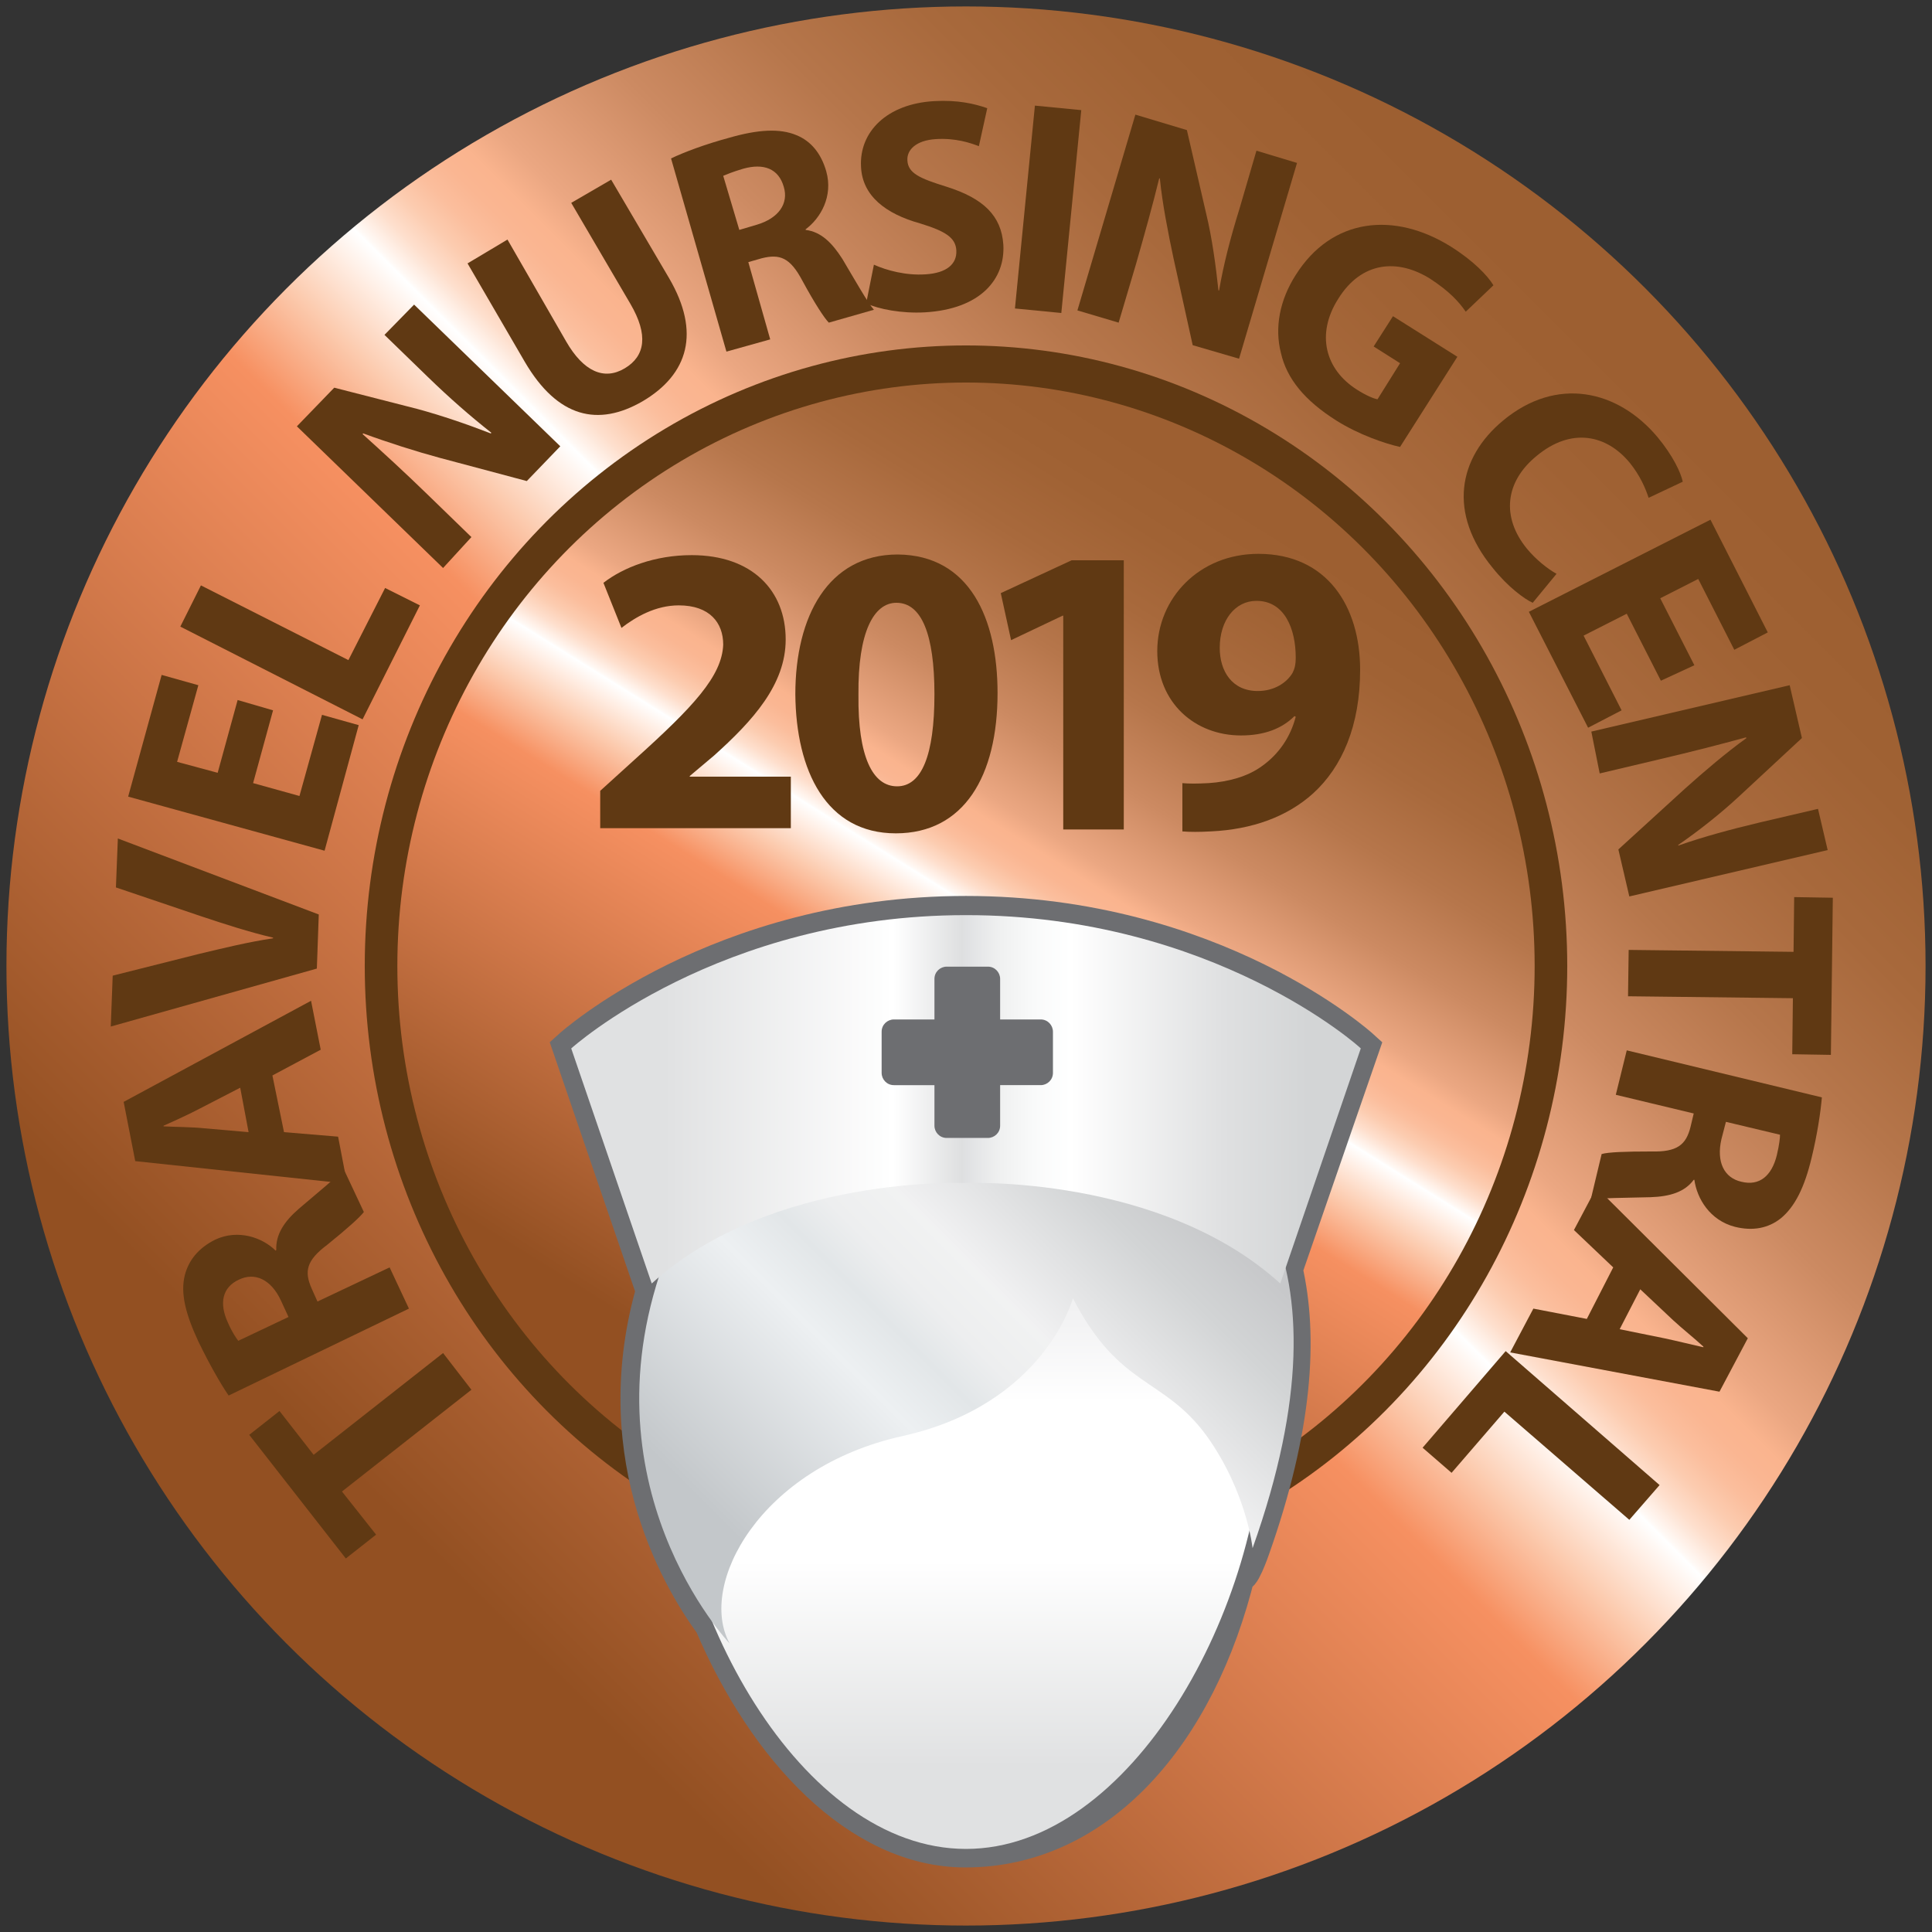<?xml version="1.0" encoding="utf-8"?>
<!-- Generator: Adobe Illustrator 23.0.1, SVG Export Plug-In . SVG Version: 6.00 Build 0)  -->
<svg version="1.1" id="Layer_2" xmlns="http://www.w3.org/2000/svg" xmlns:xlink="http://www.w3.org/1999/xlink" x="0px" y="0px"
	 viewBox="0 0 300 300" style="enable-background:new 0 0 300 300;" xml:space="preserve">
<rect x="0" y="0" width="300" height="300" fill="#333333" stroke="none"/>
<style type="text/css">
	.st0{fill:url(#SVGID_1_);}
	.st1{fill:none;stroke:#603913;stroke-width:7.522;stroke-miterlimit:10;}
	.st2{fill:#603913;}
	.st3{fill:url(#SVGID_2_);}
	.st4{fill:#6D6E71;stroke:#6D6E71;stroke-width:5.754;stroke-miterlimit:20;}
	.st5{fill:url(#SVGID_3_);}
	.st6{fill:url(#SVGID_4_);}
	.st7{fill:url(#SVGID_5_);}
</style>
<g>
	<linearGradient id="SVGID_1_" gradientUnits="userSpaceOnUse" x1="44.641" y1="255.359" x2="255.359" y2="44.641">
		<stop  offset="8.673470e-02" style="stop-color:#935022"/>
		<stop  offset="0.454" style="stop-color:#F69061"/>
		<stop  offset="0.46" style="stop-color:#F7976A"/>
		<stop  offset="0.502" style="stop-color:#FCCCB0"/>
		<stop  offset="0.531" style="stop-color:#FFEEE4"/>
		<stop  offset="0.546" style="stop-color:#FFFFFF"/>
		<stop  offset="0.548" style="stop-color:#FFF9F5"/>
		<stop  offset="0.562" style="stop-color:#FEDFCD"/>
		<stop  offset="0.576" style="stop-color:#FCCCB0"/>
		<stop  offset="0.59" style="stop-color:#FBBE9D"/>
		<stop  offset="0.604" style="stop-color:#FAB692"/>
		<stop  offset="0.617" style="stop-color:#FAB48E"/>
		<stop  offset="0.635" style="stop-color:#EBA782"/>
		<stop  offset="0.702" style="stop-color:#CC8A62"/>
		<stop  offset="0.77" style="stop-color:#B6764B"/>
		<stop  offset="0.837" style="stop-color:#A8693C"/>
		<stop  offset="0.902" style="stop-color:#A06234"/>
		<stop  offset="0.964" style="stop-color:#9D5F31"/>
	</linearGradient>
	<circle class="st0" cx="150" cy="150" r="149"/>
	<ellipse class="st1" cx="150" cy="150" rx="89.6" ry="92.6"/>
	<g>
		<g>
			<path class="st2" d="M53.1,231.6l5.3,6.7l-4.7,3.7l-15-19.2l4.7-3.7l5.3,6.8l20.1-15.8l4.4,5.7L53.1,231.6z"/>
			<path class="st2" d="M35.5,216.7c-1.3-1.9-3-4.9-4.7-8.4c-2-4.3-2.8-7.5-2.1-10.3c0.6-2.3,2.1-4.2,4.7-5.5
				c3.6-1.7,7.4-0.3,9.4,1.7l0.1-0.1c-0.1-2.4,1.2-4.4,3.5-6.4c2.8-2.4,6.1-5.1,7-6.1l3.1,6.6c-0.6,0.8-2.6,2.6-5.7,5.1
				c-3.2,2.4-3.6,4.1-2.4,6.8l0.9,2l11.2-5.3l3,6.4L35.5,216.7z M44.8,204.5l-1.2-2.6c-1.5-3.2-4-4.4-6.5-3.2
				c-2.6,1.2-3.1,3.7-1.7,6.7c0.7,1.6,1.3,2.4,1.6,2.8L44.8,204.5z"/>
			<path class="st2" d="M44.1,175.8l8.4,0.7l1.4,7.3l-32.9-3.5l-1.8-9.2l29.1-15.7l1.5,7.6l-7.5,4L44.1,175.8z M37.3,168.9l-6.2,3.2
				c-1.7,0.9-3.9,1.9-5.7,2.7l0,0.1c1.9,0.1,4.4,0.1,6.3,0.3l6.9,0.6L37.3,168.9z"/>
			<path class="st2" d="M49.2,150.4l-32,9l0.3-7.9l13.5-3.4c3.8-0.9,7.4-1.8,11.4-2.4l0-0.1c-3.8-0.9-7.5-2.1-11.1-3.3L18,137.8
				l0.3-7.6L49.5,142L49.2,150.4z"/>
			<path class="st2" d="M42.4,110.3l-3.1,11.3l7.2,2L50,111l5.7,1.6l-5.3,19.5l-30.5-8.4l5.2-18.9l5.7,1.6l-3.3,11.9l6.3,1.7
				l3.1-11.3L42.4,110.3z"/>
			<path class="st2" d="M28,97.3l3.2-6.4l22.9,11.6l5.7-11.2l5.4,2.7l-8.9,17.7L28,97.3z"/>
			<path class="st2" d="M68.8,88.2l-22.7-22l5.8-6l12.9,3.3c3.7,1,7.8,2.4,11.4,3.8l0.1-0.1c-3.3-2.6-6.5-5.4-9.9-8.7L59.7,52
				l4.6-4.7l22.7,22l-5.2,5.4l-13.5-3.6c-3.7-1-8.1-2.4-11.9-3.8l-0.1,0.1c3.1,2.8,6.4,5.8,10.1,9.4l6.8,6.6L68.8,88.2z"/>
			<path class="st2" d="M78.8,37.2L87.9,53c2.7,4.7,5.9,6.1,9.1,4.2c3.2-1.9,3.7-5.2,0.9-10l-9.2-15.7l6.2-3.6l9,15.3
				c4.9,8.4,3,14.9-4.1,19.1c-6.9,4-13.2,2.6-18.3-6.1l-8.9-15.3L78.8,37.2z"/>
			<path class="st2" d="M104.2,24.6c2.1-1,5.3-2.2,9-3.2c4.5-1.3,7.9-1.5,10.5-0.4c2.2,0.9,3.8,2.8,4.6,5.6c1.1,3.9-0.9,7.3-3.2,9
				l0,0.1c2.4,0.3,4.1,2,5.7,4.5c1.9,3.2,4,6.9,4.9,7.9l-7,2c-0.7-0.7-2.2-3-4.1-6.5c-1.9-3.6-3.5-4.2-6.3-3.5l-2.1,0.6l3.4,12
				l-6.8,1.9L104.2,24.6z M114.8,35.7l2.7-0.8c3.4-1,5-3.3,4.2-5.9c-0.8-2.8-3.1-3.7-6.3-2.8c-1.7,0.5-2.6,0.9-3.1,1.1L114.8,35.7z"
				/>
			<path class="st2" d="M135.7,41.1c2,0.9,5,1.7,8,1.5c3.3-0.2,4.9-1.6,4.8-3.7c-0.1-2-1.7-3-5.6-4.2c-5.4-1.5-9-4.3-9.2-8.8
				c-0.3-5.4,4-9.8,11.4-10.2c3.6-0.2,6.2,0.4,8.2,1.1l-1.3,5.9c-1.3-0.5-3.6-1.3-6.7-1.1s-4.5,1.7-4.4,3.3c0.1,2,1.9,2.8,6.1,4.1
				c5.7,1.8,8.5,4.5,8.8,9c0.3,5.3-3.5,10-12.2,10.5c-3.6,0.2-7.2-0.5-9.1-1.4L135.7,41.1z"/>
			<path class="st2" d="M167.9,17.1l-3.1,31.5l-7.2-0.7l3.1-31.5L167.9,17.1z"/>
			<path class="st2" d="M167.3,48.2l9-30.4l8,2.4l3,13c0.9,3.7,1.5,8.1,1.9,11.9l0.1,0c0.7-4.1,1.8-8.3,3.2-12.8l2.6-8.9l6.3,1.9
				l-9,30.4l-7.2-2.1l-3-13.6c-0.8-3.8-1.7-8.3-2.1-12.3l-0.1,0c-1,4.1-2.2,8.4-3.6,13.3l-2.7,9.1L167.3,48.2z"/>
			<path class="st2" d="M217.4,69.4c-2.3-0.5-6.4-1.9-9.9-4.1c-4.9-3.1-7.7-6.5-8.6-10.5c-1-3.9-0.2-8.2,2.3-12.1
				c5.6-8.9,15.3-9.9,24.1-4.4c3.5,2.2,5.7,4.5,6.6,6l-4.3,4.1c-1.1-1.6-2.6-3.2-5.5-5.1c-5.1-3.2-10.7-2.7-14.3,3.1
				c-3.5,5.5-2,11,2.9,14.1c1.4,0.9,2.6,1.4,3.2,1.5l3.5-5.6l-4.1-2.6l3-4.7l10,6.3L217.4,69.4z"/>
			<path class="st2" d="M238,93.6c-1.3-0.6-3.8-2.4-6.2-5.4c-7-8.5-5.4-17.1,1.6-22.9c8.3-6.9,17.8-4.8,24,2.6
				c2.4,2.9,3.6,5.5,3.9,6.9l-5.3,2.5c-0.5-1.5-1.3-3.4-2.9-5.4c-3.6-4.4-9.1-5.6-14.5-1.1c-4.9,4-5.5,9.5-1.5,14.4
				c1.4,1.7,3.3,3.2,4.6,3.9L238,93.6z"/>
			<path class="st2" d="M257.9,105.7l-5.3-10.4l-6.7,3.4l5.9,11.6l-5.2,2.7l-9.2-18l28.2-14.3l8.9,17.5l-5.2,2.7l-5.6-11l-5.9,3
				l5.3,10.4L257.9,105.7z"/>
			<path class="st2" d="M247.1,113.6l30.8-7.2l1.9,8.2l-9.8,9.1c-2.8,2.6-6.2,5.3-9.4,7.5l0,0.1c4-1.4,8.1-2.5,12.7-3.6l9-2.1
				l1.5,6.4l-30.8,7.2l-1.7-7.3l10.3-9.4c2.9-2.6,6.4-5.6,9.6-7.9l-0.1-0.1c-4,1.1-8.3,2.2-13.4,3.4l-9.3,2.2L247.1,113.6z"/>
			<path class="st2" d="M278.5,147.8l0.1-8.5l6,0.1l-0.3,24.4l-6-0.1l0.1-8.7l-25.6-0.3l0.1-7.2L278.5,147.8z"/>
			<path class="st2" d="M282.9,170.4c-0.2,2.3-0.7,5.7-1.6,9.4c-1.1,4.6-2.6,7.6-4.8,9.4c-1.9,1.5-4.3,2-7.1,1.3
				c-3.9-1-5.9-4.4-6.3-7.3l-0.1,0c-1.4,1.9-3.7,2.6-6.7,2.7c-3.7,0.1-7.9,0.1-9.3,0.4l1.7-7.1c1-0.3,3.7-0.4,7.7-0.4
				c4,0.1,5.4-1,6.1-3.8l0.5-2.1l-12.1-2.9l1.7-6.9L282.9,170.4z M268,174.2l-0.7,2.7c-0.8,3.5,0.4,6,3.1,6.6
				c2.8,0.7,4.7-0.9,5.5-4.1c0.4-1.7,0.5-2.7,0.5-3.2L268,174.2z"/>
			<path class="st2" d="M250.5,196.8l-6.1-5.8l3.5-6.6l23.5,23.4l-4.4,8.3l-32.5-6.1l3.6-6.8l8.3,1.6L250.5,196.8z M251.5,206.4
				l6.9,1.4c1.9,0.4,4.3,1,6.1,1.4l0-0.1c-1.4-1.3-3.3-2.8-4.7-4.1l-5.1-4.8L251.5,206.4z"/>
			<path class="st2" d="M257.7,230.6l-4.7,5.4l-19.4-16.8l-8.2,9.5l-4.5-3.9l12.9-15L257.7,230.6z"/>
		</g>
	</g>
	<linearGradient id="SVGID_2_" gradientUnits="userSpaceOnUse" x1="102.317" y1="226.309" x2="197.683" y2="73.691">
		<stop  offset="8.673470e-02" style="stop-color:#935022"/>
		<stop  offset="0.454" style="stop-color:#F69061"/>
		<stop  offset="0.46" style="stop-color:#F7976A"/>
		<stop  offset="0.502" style="stop-color:#FCCCB0"/>
		<stop  offset="0.531" style="stop-color:#FFEEE4"/>
		<stop  offset="0.546" style="stop-color:#FFFFFF"/>
		<stop  offset="0.548" style="stop-color:#FFF9F5"/>
		<stop  offset="0.562" style="stop-color:#FEDFCD"/>
		<stop  offset="0.576" style="stop-color:#FCCCB0"/>
		<stop  offset="0.59" style="stop-color:#FBBE9D"/>
		<stop  offset="0.604" style="stop-color:#FAB692"/>
		<stop  offset="0.617" style="stop-color:#FAB48E"/>
		<stop  offset="0.635" style="stop-color:#EBA782"/>
		<stop  offset="0.702" style="stop-color:#CC8A62"/>
		<stop  offset="0.77" style="stop-color:#B6764B"/>
		<stop  offset="0.837" style="stop-color:#A8693C"/>
		<stop  offset="0.902" style="stop-color:#A06234"/>
		<stop  offset="0.964" style="stop-color:#9D5F31"/>
	</linearGradient>
	<ellipse class="st3" cx="150" cy="150" rx="88.3" ry="90.6"/>
	<path class="st4" d="M211.3,162.7c0,0-22.8-20.7-61.3-20.7c-38.4,0-61.3,20.7-61.3,20.7l12.5,36.5c0.4-0.3,0.7-0.6,1.1-1
		c-8.6,26.6,3,46.5,8.4,53.9c8.2,19.3,22.7,35,39.2,35c20.5,0,36.1-17.8,42.2-43c0.4,1.6,2.2-3.6,2.2-3.6c6.7-18.9,7.5-33,5.1-43.4
		L211.3,162.7z"/>
	<g>
		<linearGradient id="SVGID_3_" gradientUnits="userSpaceOnUse" x1="150" y1="287.087" x2="150" y2="177.496">
			<stop  offset="0.117" style="stop-color:#E0E1E2"/>
			<stop  offset="0.408" style="stop-color:#FFFFFF"/>
			<stop  offset="0.495" style="stop-color:#FFFFFF"/>
			<stop  offset="0.499" style="stop-color:#FFFFFF"/>
			<stop  offset="0.633" style="stop-color:#FFFFFF"/>
			<stop  offset="0.754" style="stop-color:#F2F2F3"/>
			<stop  offset="0.934" style="stop-color:#E6E7E8"/>
		</linearGradient>
		<path class="st5" d="M196.3,219.2c0,30.5-20.7,67.9-46.3,67.9c-25.6,0-46.3-37.3-46.3-67.9c0-14.3,4.5-26.3,11.9-35
			c8.5-10,33.9-4.8,33.9-4.8s24.8-5.9,33.2,3C191.1,191.3,196.3,203.9,196.3,219.2z"/>
		<g>
			<linearGradient id="SVGID_4_" gradientUnits="userSpaceOnUse" x1="110.723" y1="252.688" x2="186.144" y2="177.267">
				<stop  offset="0.117" style="stop-color:#C3C7CA"/>
				<stop  offset="0.408" style="stop-color:#EDF0F2"/>
				<stop  offset="0.495" style="stop-color:#E2E6E8"/>
				<stop  offset="0.558" style="stop-color:#EDEEEF"/>
				<stop  offset="0.638" style="stop-color:#F1F2F2"/>
				<stop  offset="0.64" style="stop-color:#F1F1F2"/>
				<stop  offset="0.832" style="stop-color:#D2D4D5"/>
				<stop  offset="0.934" style="stop-color:#C7C8CA"/>
			</linearGradient>
			<path class="st6" d="M166.6,201.6c0,0-4.4,16.5-26.5,21.4c-22.1,4.9-31.8,23.1-26.8,32.2c0,0-23.5-24.7-9.7-60.6
				c1.5-3.9,3.3-7.3,5.4-10.4c16.8-25.1,34.6-6.9,42.1-0.7c0,0,37.5-14.3,46.4,6.8c4.6,10.8,5.3,26.8-3,50.1c0,0-0.9-8.7-7.1-17.4
				C180.6,213.7,173.9,215.7,166.6,201.6z"/>
		</g>
		<linearGradient id="SVGID_5_" gradientUnits="userSpaceOnUse" x1="88.733" y1="170.647" x2="211.267" y2="170.647">
			<stop  offset="0.117" style="stop-color:#E0E1E2"/>
			<stop  offset="0.408" style="stop-color:#FFFFFF"/>
			<stop  offset="0.495" style="stop-color:#DEDFE0"/>
			<stop  offset="0.498" style="stop-color:#DFE0E2"/>
			<stop  offset="0.541" style="stop-color:#EFF0F0"/>
			<stop  offset="0.585" style="stop-color:#F9FAFA"/>
			<stop  offset="0.633" style="stop-color:#FFFFFF"/>
			<stop  offset="0.826" style="stop-color:#DFE0E1"/>
			<stop  offset="0.934" style="stop-color:#D3D5D6"/>
		</linearGradient>
		<path class="st7" d="M150,142.1c-38.4,0-61.3,20.7-61.3,20.7l12.5,36.5c18.6-16.9,48.8-15.6,48.8-15.6s30.2-1.3,48.8,15.6
			l12.5-36.5C211.3,162.7,188.4,142.1,150,142.1z M163.5,166.6c0,1.1-0.9,1.9-1.9,1.9h-6.3v6.3c0,1.1-0.9,1.9-1.9,1.9H147
			c-1.1,0-1.9-0.9-1.9-1.9v-6.3h-6.3c-1.1,0-1.9-0.9-1.9-1.9v-6.4c0-1.1,0.9-1.9,1.9-1.9h6.3v-6.3c0-1.1,0.9-1.9,1.9-1.9h6.4
			c1.1,0,1.9,0.9,1.9,1.9v6.3h6.3c1.1,0,1.9,0.9,1.9,1.9V166.6z"/>
	</g>
	<g>
		<g>
			<path class="st2" d="M93.2,128.7v-5.9l5.4-4.9c9.1-8.2,13.5-12.9,13.7-17.8c0-3.4-2.1-6.1-6.9-6.1c-3.6,0-6.7,1.8-8.9,3.5l-2.8-7
				c3.1-2.4,8-4.3,13.7-4.3c9.4,0,14.6,5.5,14.6,13.1c0,7-5.1,12.6-11.1,18l-3.8,3.2v0.1h15.7v8H93.2z"/>
			<path class="st2" d="M154.9,107.6c0,12.9-5.2,21.8-15.8,21.8c-10.8,0-15.5-9.7-15.6-21.6c0-12.1,5.1-21.7,15.9-21.7
				C150.6,86.2,154.9,96.1,154.9,107.6z M133.3,107.9c-0.1,9.6,2.2,14.2,6,14.2s5.8-4.8,5.8-14.3c0-9.3-2-14.2-5.9-14.2
				C135.7,93.6,133.2,98.1,133.3,107.9z"/>
			<path class="st2" d="M165.1,95.6H165l-8,3.8l-1.6-7.3l11-5.1h8.1v41.8h-9.4V95.6z"/>
			<path class="st2" d="M183.5,121.6c1.2,0.1,2.3,0.1,4.2,0c3-0.2,6-1,8.2-2.6c2.7-1.9,4.5-4.6,5.3-7.7l-0.2-0.1
				c-1.9,1.9-4.6,3-8.3,3c-7.1,0-13-5-13-13.1c0-8.2,6.5-15.1,15.7-15.1c10.7,0,15.8,8.2,15.8,18c0,8.7-2.8,15.1-7.3,19.2
				c-4,3.6-9.4,5.6-15.9,5.9c-1.7,0.1-3.3,0.1-4.4,0V121.6z M189.4,100.6c0,3.6,1.9,6.7,5.9,6.7c2.6,0,4.5-1.3,5.4-2.8
				c0.3-0.6,0.5-1.2,0.5-2.4c0-4.4-1.7-8.8-6.1-8.8C191.8,93.3,189.4,96.3,189.4,100.6z"/>
		</g>
	</g>
</g>
</svg>
